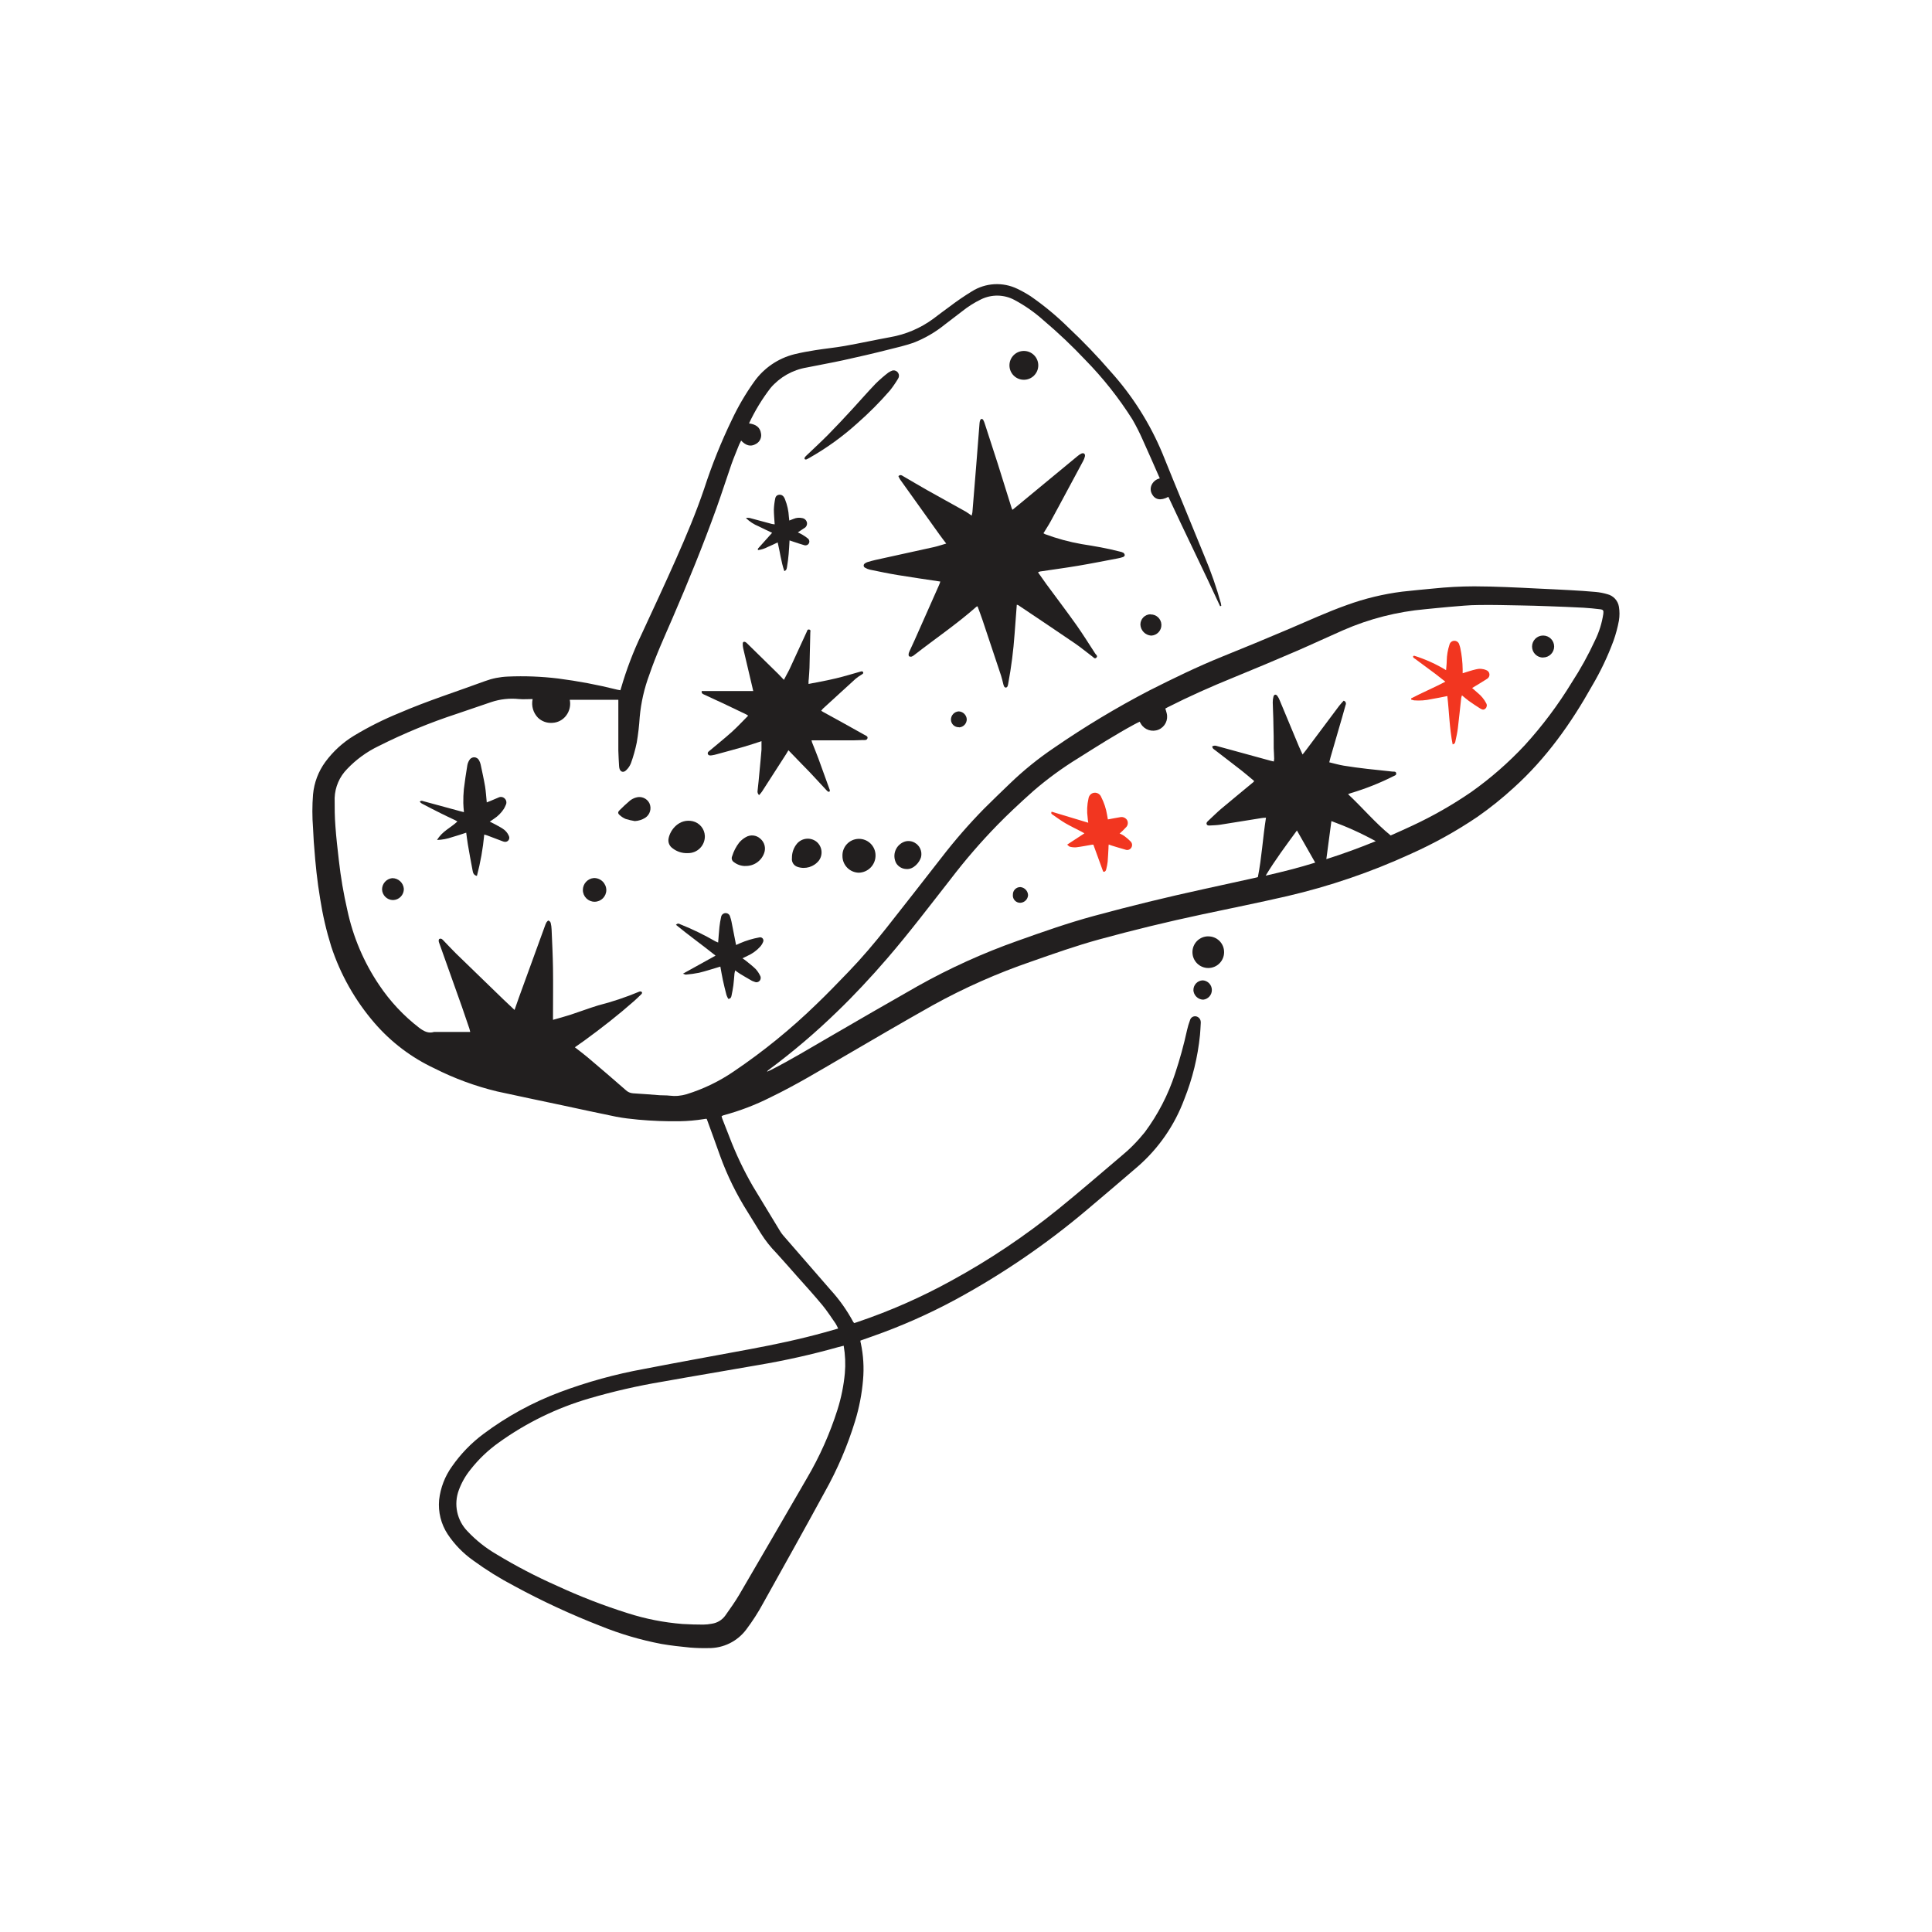 <?xml version="1.0" encoding="UTF-8" standalone="no" ?>
<!DOCTYPE svg PUBLIC "-//W3C//DTD SVG 1.1//EN" "http://www.w3.org/Graphics/SVG/1.1/DTD/svg11.dtd">
<svg xmlns="http://www.w3.org/2000/svg" xmlns:xlink="http://www.w3.org/1999/xlink" version="1.1" width="500" height="500" viewBox="0 0 500 500" xml:space="preserve">
<desc>Created with Fabric.js 5.3.0</desc>
<defs>
</defs>
<g transform="matrix(1 0 0 1 249.982 250.036)" id="sy6918fd16Nt_TjIyf9iX"  >
<path style="stroke: none; stroke-width: 1; stroke-dasharray: none; stroke-linecap: butt; stroke-dashoffset: 0; stroke-linejoin: miter; stroke-miterlimit: 4; fill: rgb(34,31,31); fill-rule: nonzero; opacity: 1;"  transform=" translate(-169.137, -176.541)" d="M 102.06 216.06 C 101.74 216.06 101.51 216.06 101.29 216.13 C 99.232 216.461 97.154 216.645 95.07 216.68 C 91.482 216.733 87.894 216.596 84.32 216.27 C 82.41 216.08 80.49 215.88 78.61 215.51 C 73.88 214.56 69.17 213.51 64.46 212.51 C 58.91 211.33 53.36 210.19 47.82 208.97 C 42.197 207.617 36.75 205.613 31.59 203 C 25.655 200.225 20.373 196.228 16.09 191.27 C 11.083 185.475 7.273 178.745 4.88 171.47 C 3.614 167.407 2.651 163.256 2 159.05 C 1.25 154.58 0.78 150.05 0.46 145.57 C 0.3 144 0.28 142.38 0.17 140.79 C -0.061 137.898 -0.061 134.992 0.17 132.1 C 0.449 129.06 1.548 126.154 3.35 123.69 C 5.351 120.975 7.861 118.676 10.74 116.92 C 14.519 114.64 18.471 112.66 22.56 111 C 29.78 107.88 37.29 105.5 44.66 102.78 C 46.559 102.077 48.557 101.679 50.58 101.6 C 54.92 101.41 59.268 101.577 63.58 102.1 C 68.749 102.764 73.875 103.732 78.93 105 C 79.17 105.06 79.42 105.09 79.7 105.14 C 79.77 104.93 79.83 104.78 79.87 104.63 C 81.266 99.804 83.059 95.101 85.23 90.57 C 88.23 84.1 91.23 77.67 94.11 71.17 C 96.77 65.17 99.3 59.17 101.42 52.91 C 103.397 46.824 105.785 40.881 108.57 35.12 C 110.186 31.693 112.103 28.417 114.3 25.33 C 116.812 21.774 120.516 19.237 124.74 18.18 C 126.54 17.74 128.37 17.41 130.21 17.12 C 132.72 16.72 135.21 16.49 137.75 16.04 C 141.7 15.34 145.61 14.48 149.55 13.76 C 153.582 13.058 157.395 11.428 160.69 9 C 162.13 7.93 163.55 6.82 165.01 5.78 C 166.827 4.399 168.713 3.111 170.66 1.92 C 174.218 -0.327 178.684 -0.577 182.47 1.26 C 183.647 1.823 184.786 2.461 185.88 3.17 C 189.368 5.585 192.641 8.299 195.66 11.28 C 199.491 14.878 203.133 18.673 206.57 22.65 C 212.218 28.91 216.76 36.086 220 43.87 C 223.58 52.77 227.29 61.61 230.89 70.5 C 232.553 74.439 233.963 78.481 235.11 82.6 C 235.159 82.828 235.196 83.058 235.22 83.29 L 234.92 83.4 C 230.55 73.92 225.92 64.56 221.53 55.09 C 219.53 56.15 218.06 55.86 217.25 54.31 C 216.921 53.695 216.856 52.973 217.07 52.31 C 217.416 51.298 218.265 50.539 219.31 50.31 C 217.82 46.94 216.39 43.62 214.88 40.31 C 214.092 38.517 213.208 36.767 212.23 35.07 C 208.712 29.501 204.612 24.322 200 19.62 C 196.62 16.035 193.041 12.642 189.28 9.46 C 186.975 7.383 184.426 5.593 181.69 4.13 C 178.985 2.685 175.747 2.636 173 4 C 171.267 4.846 169.634 5.883 168.13 7.09 C 166.62 8.24 165.13 9.41 163.62 10.54 C 161.177 12.515 158.441 14.097 155.51 15.23 C 153.45 15.93 151.32 16.44 149.2 16.96 C 145.27 17.96 141.34 18.87 137.4 19.73 C 134.25 20.42 131.07 20.97 127.91 21.62 C 124.27 22.234 120.964 24.11 118.57 26.92 C 116.385 29.761 114.517 32.833 113 36.08 C 114.65 36.31 115.87 36.98 116.11 38.72 C 116.296 39.784 115.786 40.848 114.84 41.37 C 113.34 42.28 112.11 41.72 110.96 40.53 C 110.77 40.92 110.59 41.23 110.46 41.53 C 109.79 43.23 109.07 44.91 108.46 46.63 C 107.13 50.45 105.91 54.31 104.54 58.11 C 101.09 67.69 97.25 77.11 93.21 86.46 C 91.11 91.31 88.91 96.11 87.21 101.11 C 85.886 104.648 85.045 108.348 84.71 112.11 C 84.571 114.319 84.314 116.519 83.94 118.7 C 83.571 120.5 83.073 122.271 82.45 124 C 82.18 124.698 81.756 125.327 81.21 125.84 C 80.46 126.59 79.64 126.27 79.43 125.24 C 79.398 125.078 79.378 124.915 79.37 124.75 C 79.3 123.42 79.21 122.08 79.18 120.75 C 79.18 119.18 79.18 117.61 79.18 116.05 C 79.18 114.19 79.18 112.34 79.18 110.48 C 79.18 109.48 79.18 108.54 79.18 107.61 L 66.61 107.61 C 66.902 109.04 66.563 110.527 65.68 111.69 C 64.824 112.833 63.497 113.527 62.07 113.58 C 60.717 113.678 59.385 113.203 58.4 112.27 C 57.144 110.994 56.617 109.169 57 107.42 C 55.74 107.42 54.59 107.52 53.47 107.42 C 51.031 107.164 48.564 107.437 46.24 108.22 C 43.3 109.22 40.38 110.22 37.44 111.22 C 30.459 113.502 23.66 116.307 17.1 119.61 C 14.065 121.069 11.32 123.069 9 125.51 C 7.023 127.515 5.867 130.186 5.76 133 C 5.76 135.44 5.76 137.89 5.96 140.33 C 6.17 143.33 6.52 146.23 6.85 149.17 C 7.336 153.508 8.071 157.816 9.05 162.07 C 10.525 168.984 13.316 175.55 17.27 181.41 C 20.107 185.65 23.616 189.4 27.66 192.51 C 28.84 193.39 30 194.03 31.5 193.57 L 31.6 193.57 L 39.34 193.57 L 40.85 193.57 C 40.77 193.26 40.73 193.01 40.65 192.77 C 40.01 190.89 39.38 189 38.72 187.12 Q 35.81 178.91 32.88 170.71 C 32.74 170.31 32.54 169.92 32.83 169.51 C 33.35 169.27 33.64 169.61 33.93 169.92 C 35 171 36 172.13 37.1 173.2 Q 43.27 179.2 49.48 185.2 C 50.39 186.08 51.32 186.94 52.32 187.88 C 52.71 186.76 53.06 185.72 53.44 184.68 Q 56.78 175.48 60.13 166.29 C 60.249 165.918 60.399 165.556 60.58 165.21 C 60.7 165.01 61 164.71 61.12 164.75 C 61.376 164.858 61.575 165.069 61.67 165.33 C 61.809 165.9 61.889 166.483 61.91 167.07 C 62.05 170.39 62.22 173.72 62.27 177.07 C 62.33 181.15 62.27 185.24 62.27 189.32 C 62.27 189.64 62.27 189.96 62.27 190.44 C 63.87 189.98 65.35 189.59 66.8 189.12 C 69.19 188.34 71.54 187.44 73.94 186.71 C 77.575 185.781 81.138 184.588 84.6 183.14 C 84.797 183.061 85.019 183.079 85.2 183.19 C 85.44 183.41 85.28 183.67 85.08 183.86 C 84.49 184.42 83.91 185 83.3 185.54 C 79.19 189.17 74.87 192.54 70.44 195.77 C 69.63 196.36 68.8 196.93 67.93 197.54 C 69.06 198.43 70.17 199.24 71.21 200.12 Q 76.21 204.34 81.08 208.6 C 81.589 209.099 82.259 209.4 82.97 209.45 C 85.28 209.57 87.58 209.79 89.89 209.95 C 90.74 210.01 91.59 209.95 92.43 210.06 C 93.92 210.246 95.433 210.117 96.87 209.68 C 101.209 208.335 105.322 206.346 109.07 203.78 C 116.674 198.643 123.808 192.844 130.39 186.45 C 133.27 183.7 136.03 180.82 138.79 177.96 C 142.26 174.36 145.48 170.55 148.58 166.63 C 153.34 160.63 158.03 154.56 162.76 148.52 C 166.204 144.044 169.914 139.78 173.87 135.75 C 176.04 133.58 178.26 131.46 180.47 129.33 C 184.033 125.888 187.891 122.766 192 120 C 199.878 114.572 208.084 109.636 216.57 105.22 C 222.75 102.1 228.96 99.07 235.38 96.47 C 241.19 94.12 246.98 91.74 252.74 89.28 C 257.74 87.15 262.64 84.89 267.74 83.08 C 272.37 81.398 277.173 80.238 282.06 79.62 C 284.71 79.31 287.37 79.09 290.06 78.82 C 293.591 78.451 297.139 78.26 300.69 78.25 C 303.43 78.25 306.17 78.34 308.91 78.44 C 311.65 78.54 314.51 78.69 317.31 78.83 C 320.11 78.97 322.71 79.07 325.41 79.23 C 327.65 79.36 329.9 79.49 332.13 79.7 C 333.146 79.795 334.151 79.99 335.13 80.28 C 336.692 80.662 337.874 81.942 338.13 83.53 C 338.325 84.719 338.325 85.931 338.13 87.12 C 337.803 88.884 337.338 90.619 336.74 92.31 C 335.248 96.355 333.393 100.258 331.2 103.97 C 325.73 113.74 319.31 122.78 310.95 130.33 C 307.97 133.069 304.809 135.604 301.49 137.92 C 296.024 141.614 290.245 144.823 284.22 147.51 C 273.948 152.22 263.227 155.882 252.22 158.44 C 244.91 160.12 237.56 161.6 230.22 163.16 Q 216.82 166.01 203.61 169.63 C 197.69 171.25 191.91 173.3 186.12 175.33 C 177.286 178.354 168.733 182.145 160.56 186.66 C 152.77 191.04 145.05 195.56 137.32 200.07 C 131.15 203.67 125.03 207.37 118.58 210.48 C 114.676 212.456 110.577 214.021 106.35 215.15 C 106.193 215.208 106.042 215.281 105.9 215.37 C 105.97 215.63 106.01 215.85 106.09 216.05 C 106.69 217.6 107.29 219.15 107.91 220.7 C 109.594 225.126 111.63 229.41 114 233.51 Q 117.51 239.34 121.06 245.15 C 121.299 245.542 121.57 245.913 121.87 246.26 L 134.04 260.26 C 136.357 262.789 138.349 265.597 139.97 268.62 C 140.042 268.729 140.125 268.83 140.22 268.92 L 141.08 268.64 C 149.492 265.797 157.635 262.209 165.41 257.92 C 175.145 252.604 184.379 246.419 193 239.44 C 198.44 235.02 203.76 230.44 209.1 225.9 C 211.429 224.002 213.551 221.864 215.43 219.52 C 218.842 214.926 221.486 209.81 223.26 204.37 C 224.498 200.658 225.536 196.883 226.37 193.06 C 226.564 192.2 226.818 191.355 227.13 190.53 C 227.307 189.853 227.969 189.42 228.66 189.53 C 229.325 189.651 229.831 190.197 229.9 190.87 C 229.922 191.066 229.922 191.264 229.9 191.46 C 229.84 192.46 229.8 193.46 229.71 194.38 C 229.137 200.083 227.767 205.678 225.64 211 C 223.151 217.703 219.026 223.677 213.64 228.38 C 209.23 232.15 204.83 235.94 200.38 239.67 C 189.897 248.52 178.538 256.277 166.48 262.82 C 159.558 266.558 152.353 269.744 144.93 272.35 L 141.82 273.45 C 141.82 273.73 141.88 273.92 141.93 274.11 C 142.598 277.237 142.793 280.446 142.51 283.63 C 142.206 287.236 141.519 290.799 140.46 294.26 C 138.502 300.662 135.86 306.834 132.58 312.67 C 127.34 322.3 121.98 331.87 116.64 341.45 C 115.364 343.805 113.913 346.062 112.3 348.2 C 109.996 351.293 106.346 353.09 102.49 353.03 C 100.895 353.068 99.3 353.021 97.71 352.89 C 95.25 352.65 92.79 352.38 90.35 351.96 C 84.932 350.929 79.63 349.364 74.52 347.29 C 66.887 344.319 59.448 340.869 52.25 336.96 C 48.547 335.024 44.994 332.815 41.62 330.35 C 39.012 328.507 36.768 326.199 35 323.54 C 33.289 320.919 32.513 317.797 32.8 314.68 C 33.149 311.548 34.299 308.558 36.14 306 C 38.383 302.779 41.131 299.943 44.28 297.6 C 50.328 293.077 56.988 289.438 64.06 286.79 C 71.117 284.147 78.396 282.139 85.81 280.79 C 94.96 279.01 104.13 277.37 113.29 275.66 C 119.76 274.45 126.2 273.09 132.55 271.33 C 133.7 271.01 134.85 270.66 136.07 270.33 C 135.875 269.883 135.651 269.449 135.4 269.03 C 134.28 267.43 133.22 265.77 131.98 264.27 C 129.88 261.74 127.65 259.27 125.47 256.84 C 123.7 254.84 121.96 252.84 120.13 250.84 C 118.597 249.28 117.236 247.56 116.07 245.71 C 114.95 243.87 113.81 242.04 112.67 240.21 C 109.767 235.629 107.37 230.748 105.52 225.65 C 104.41 222.48 103.24 219.34 102.07 216.11 Z M 268.06 132.06 C 271.83 135.59 275.06 139.47 279.06 142.72 C 280.89 141.89 282.78 141.09 284.63 140.2 C 289.96 137.719 295.074 134.799 299.92 131.47 C 304.928 127.919 309.562 123.868 313.75 119.38 C 318.326 114.36 322.408 108.912 325.94 103.11 C 328.198 99.638 330.203 96.009 331.94 92.25 C 333.007 90.081 333.732 87.76 334.09 85.37 C 334.19 84.51 334.09 84.28 333.25 84.18 C 331.83 84.01 330.4 83.86 328.98 83.78 C 325.92 83.62 322.86 83.5 319.8 83.39 C 317.42 83.3 315.04 83.23 312.66 83.19 C 309.07 83.13 305.48 83.02 301.89 83.08 C 299.32 83.08 296.76 83.37 294.19 83.57 C 292.19 83.73 290.11 83.98 288.07 84.16 C 280.715 84.81 273.515 86.651 266.75 89.61 C 262.75 91.36 258.75 93.24 254.75 94.97 Q 246.62 98.48 238.42 101.83 C 232.61 104.19 226.89 106.73 221.3 109.57 L 220.74 109.88 C 220.86 110.28 221 110.67 221.09 111.07 C 221.551 112.812 220.66 114.628 219 115.33 C 217.333 116.03 215.405 115.415 214.45 113.88 C 214.35 113.72 214.26 113.55 214.1 113.28 C 213.61 113.53 213.1 113.76 212.64 114.02 C 207.7 116.7 202.97 119.72 198.22 122.71 C 194.128 125.219 190.245 128.055 186.61 131.19 C 184.83 132.77 183.08 134.38 181.34 136.02 C 179.96 137.32 178.61 138.65 177.27 140.02 C 172.962 144.439 168.925 149.115 165.18 154.02 C 159.79 160.9 154.51 167.87 148.8 174.5 Q 145.61 178.21 142.26 181.77 C 140.21 183.96 138.1 186.11 135.94 188.19 C 130.332 193.656 124.362 198.738 118.07 203.4 C 117.89 203.511 117.75 203.675 117.67 203.87 C 117.99 203.72 118.32 203.57 118.67 203.41 C 123.67 200.87 128.48 197.96 133.34 195.14 C 141.1 190.63 148.85 186.14 156.67 181.7 C 164.924 177.071 173.559 173.157 182.48 170 C 189.02 167.67 195.58 165.36 202.29 163.54 Q 216.36 159.72 230.6 156.62 L 244.26 153.62 L 244.69 153.5 C 245.69 148.5 245.96 143.33 246.79 138.13 C 246.29 138.13 245.91 138.18 245.54 138.24 C 242 138.8 238.47 139.39 234.93 139.94 C 234.06 140.07 233.18 140.09 232.3 140.14 C 231.99 140.14 231.62 140.21 231.45 139.83 C 231.28 139.45 231.59 139.16 231.84 138.93 C 232.93 137.93 234 136.84 235.14 135.87 C 237.93 133.52 240.77 131.21 243.58 128.87 C 243.639 128.796 243.689 128.715 243.73 128.63 C 242.67 127.75 241.63 126.83 240.54 125.98 C 238.28 124.21 235.99 122.48 233.72 120.72 C 233.38 120.45 232.91 120.26 232.88 119.66 C 233.278 119.442 233.754 119.42 234.17 119.6 L 248 123.39 L 248.82 123.58 C 248.868 123.353 248.898 123.122 248.91 122.89 C 248.91 121.98 248.81 121.07 248.79 120.16 C 248.79 118.07 248.79 115.98 248.71 113.89 C 248.71 112.03 248.57 110.18 248.54 108.32 C 248.53 107.8 248.594 107.282 248.73 106.78 C 248.89 106.2 249.36 106.12 249.73 106.6 C 249.976 106.947 250.178 107.323 250.33 107.72 Q 252.86 113.72 255.33 119.72 C 255.61 120.38 255.92 121.02 256.26 121.77 C 256.69 121.22 257.07 120.77 257.44 120.25 Q 261.57 114.72 265.71 109.2 C 266.07 108.72 266.51 108.28 266.89 107.85 C 267.118 107.905 267.308 108.06 267.407 108.272 C 267.506 108.484 267.504 108.73 267.4 108.94 C 267.09 110 266.81 111.08 266.5 112.14 Q 264.99 117.31 263.5 122.47 C 263.38 122.87 263.3 123.28 263.17 123.79 C 264.46 124.1 265.68 124.45 266.92 124.66 C 268.92 124.99 270.92 125.24 272.92 125.48 C 275.16 125.74 277.4 125.95 279.63 126.2 C 279.95 126.2 280.43 126.13 280.49 126.64 C 280.55 127.15 280.12 127.2 279.81 127.37 C 276.255 129.163 272.547 130.635 268.73 131.77 L 268.07 132.01 Z M 137.5 274.78 C 136.98 274.91 136.58 274.99 136.18 275.11 C 129.372 277.03 122.465 278.583 115.49 279.76 C 107.15 281.23 98.79 282.61 90.49 284.1 C 84.154 285.162 77.886 286.598 71.72 288.4 C 63.271 290.856 55.306 294.743 48.17 299.89 C 45.43 301.848 42.985 304.188 40.91 306.84 C 39.627 308.42 38.614 310.201 37.91 312.11 C 36.517 315.816 37.398 319.993 40.17 322.82 C 42.368 325.15 44.891 327.15 47.66 328.76 C 52.687 331.805 57.905 334.524 63.28 336.9 C 69.235 339.656 75.361 342.028 81.62 344 C 86.217 345.473 90.968 346.41 95.78 346.79 C 97.57 346.91 99.36 346.94 101.16 346.95 C 101.909 346.939 102.655 346.862 103.39 346.72 C 104.802 346.514 106.068 345.737 106.89 344.57 C 108.13 342.81 109.39 341.05 110.48 339.2 Q 119.24 324.2 127.91 309.2 C 131.247 303.549 133.931 297.537 135.91 291.28 C 136.868 288.232 137.502 285.091 137.8 281.91 C 138.008 279.527 137.907 277.127 137.5 274.77 Z M 263.72 139 L 262.41 148.85 C 266.82 147.45 271.02 145.91 275.2 144.2 C 271.512 142.176 267.674 140.438 263.72 139 Z M 246.72 153.12 C 251.16 152.12 255.36 151.05 259.53 149.75 L 254.8 141.43 C 252.02 145.25 249.22 148.96 246.71 153.12 Z" stroke-linecap="round" />
</g>
<g transform="matrix(1 0 0 1 257.302 143.186)" id="RlwAywQfazDvAYpnhJM-4"  >
<path style="stroke: none; stroke-width: 1; stroke-dasharray: none; stroke-linecap: butt; stroke-dashoffset: 0; stroke-linejoin: miter; stroke-miterlimit: 4; fill: rgb(34,31,31); fill-rule: nonzero; opacity: 1;"  transform=" translate(-176.457, -69.691)" d="M 172.15 83.44 C 172.58 84.63 173.02 85.75 173.4 86.89 Q 175.83 94.12 178.23 101.36 C 178.46 102.04 178.6 102.75 178.78 103.44 C 178.83 103.697 178.914 103.946 179.03 104.18 C 179.131 104.336 179.296 104.439 179.48 104.46 C 179.662 104.418 179.816 104.297 179.9 104.13 C 179.996 103.886 180.06 103.631 180.09 103.37 C 180.88 99.138 181.428 94.864 181.73 90.57 C 181.9 88.07 182.11 85.57 182.3 83.01 C 182.424 83.026 182.545 83.06 182.66 83.11 C 187.56 86.4 192.48 89.68 197.36 93.02 C 198.92 94.09 200.36 95.3 201.89 96.44 C 202.18 96.66 202.48 97.11 202.89 96.71 C 203.3 96.31 202.89 96 202.64 95.71 C 201.02 93.22 199.46 90.71 197.74 88.27 C 195.19 84.68 192.52 81.17 189.91 77.62 C 189.2 76.62 188.52 75.62 187.79 74.62 C 187.949 74.532 188.116 74.462 188.29 74.41 C 191.57 73.92 194.87 73.48 198.14 72.93 C 201.58 72.35 205 71.67 208.42 71.02 C 208.899 70.935 209.371 70.812 209.83 70.65 C 210.01 70.58 210.25 70.34 210.24 70.18 C 210.212 69.932 210.082 69.707 209.88 69.56 C 209.591 69.41 209.281 69.306 208.96 69.25 C 205.71 68.4 202.4 67.84 199.09 67.32 C 195.844 66.749 192.658 65.882 189.57 64.73 C 189.441 64.667 189.317 64.594 189.2 64.51 C 189.84 63.45 190.51 62.45 191.08 61.4 C 192.68 58.48 194.24 55.54 195.82 52.61 C 197.03 50.37 198.24 48.13 199.43 45.89 C 199.658 45.493 199.826 45.065 199.93 44.62 C 200.06 43.95 199.6 43.62 198.99 43.9 C 198.63 44.081 198.295 44.306 197.99 44.57 L 181.99 57.79 L 181.16 58.45 C 181.07 58.23 181 58.07 180.94 57.91 C 179.73 54.05 178.54 50.19 177.32 46.34 C 176.24 42.95 175.13 39.58 174.03 36.2 C 173.933 35.852 173.795 35.516 173.62 35.2 C 173.38 34.8 172.99 34.84 172.82 35.27 C 172.73 35.514 172.677 35.77 172.66 36.03 C 172.37 39.63 172.09 43.24 171.81 46.84 Q 171.32 52.98 170.81 59.11 C 170.768 59.393 170.708 59.674 170.63 59.95 C 169.9 59.48 169.25 58.95 168.55 58.61 C 165.42 56.85 162.27 55.14 159.15 53.38 C 157.08 52.21 155.03 50.98 152.97 49.79 C 152.6 49.57 152.22 49.21 151.66 49.73 C 151.791 50.038 151.945 50.335 152.12 50.62 Q 157.2 57.76 162.31 64.88 C 162.84 65.62 163.4 66.33 164.04 67.18 C 162.89 67.51 161.88 67.86 160.85 68.09 C 155.79 69.22 150.73 70.31 145.67 71.43 C 145 71.58 144.35 71.77 143.67 71.97 C 143.419 72.045 143.185 72.167 142.98 72.33 C 142.776 72.449 142.657 72.674 142.674 72.91 C 142.691 73.146 142.841 73.351 143.06 73.44 C 143.449 73.676 143.875 73.845 144.32 73.94 C 146.71 74.43 149.11 74.94 151.51 75.33 C 155.14 75.93 158.78 76.45 162.51 77.01 C 162.38 77.38 162.29 77.72 162.14 78.01 Q 158.99 85.12 155.83 92.23 C 155.43 93.12 155 94 154.6 94.9 C 154.466 95.163 154.365 95.442 154.3 95.73 C 154.3 95.93 154.3 96.26 154.41 96.34 C 154.626 96.461 154.882 96.49 155.12 96.42 C 155.392 96.307 155.642 96.148 155.86 95.95 C 161.18 91.8 166.78 88.01 171.86 83.52 C 171.93 83.483 172.004 83.453 172.08 83.43 Z" stroke-linecap="round" />
</g>
<g transform="matrix(1 0 0 1 203.058 184.344)" id="7F2dz1byyp4RNV9rU3c21"  >
<path style="stroke: none; stroke-width: 1; stroke-dasharray: none; stroke-linecap: butt; stroke-dashoffset: 0; stroke-linejoin: miter; stroke-miterlimit: 4; fill: rgb(34,31,31); fill-rule: nonzero; opacity: 1;"  transform=" translate(0, 0)" d="M -8.153 -5.499 L -21.453 -5.499 C -21.563 -4.879 -21.163 -4.739 -20.813 -4.579 C -19.073 -3.769 -17.313 -2.969 -15.573 -2.149 C -13.833 -1.329 -11.803 -0.349 -9.923 0.551 C -9.754 0.648 -9.59 0.755 -9.433 0.871 C -10.863 2.301 -12.183 3.741 -13.633 5.051 C -15.473 6.711 -17.413 8.251 -19.303 9.851 C -19.583 10.091 -20.033 10.321 -19.863 10.791 C -19.693 11.261 -19.163 11.181 -18.753 11.121 C -18.335 11.055 -17.92 10.961 -17.513 10.841 C -15.183 10.201 -12.853 9.581 -10.513 8.911 C -9.013 8.481 -7.513 7.971 -5.983 7.471 C -5.983 8.211 -5.983 8.941 -5.983 9.661 C -6.133 11.611 -6.333 13.551 -6.513 15.501 C -6.663 17.091 -6.803 18.681 -6.993 20.261 C -7.082 20.693 -6.934 21.139 -6.603 21.431 C -6.34 21.145 -6.093 20.845 -5.863 20.531 C -3.77 17.298 -1.687 14.061 0.387 10.821 L 0.987 9.821 L 4.507 13.461 C 5.84 14.795 7.147 16.165 8.427 17.571 C 9.207 18.401 9.977 19.241 10.757 20.081 C 10.898 20.261 11.071 20.413 11.267 20.531 C 11.527 20.651 11.717 20.531 11.707 20.221 C 11.69 20.093 11.653 19.968 11.597 19.851 C 10.657 17.241 9.727 14.631 8.767 12.031 C 8.237 10.591 7.647 9.181 7.087 7.751 C 7.087 7.631 7.017 7.511 6.957 7.261 C 7.347 7.261 7.687 7.261 8.017 7.261 C 10.627 7.261 13.227 7.261 15.837 7.261 C 17.307 7.261 18.777 7.261 20.247 7.181 C 20.697 7.181 21.247 7.281 21.437 6.751 C 21.627 6.221 21.007 6.021 20.637 5.821 C 17.077 3.821 13.51 1.845 9.937 -0.109 L 9.467 -0.399 C 9.6 -0.589 9.747 -0.769 9.907 -0.939 C 12.717 -3.519 15.527 -6.099 18.357 -8.659 C 18.859 -9.074 19.394 -9.448 19.957 -9.779 C 20.187 -9.929 20.447 -10.049 20.317 -10.369 C 20.187 -10.689 19.907 -10.609 19.647 -10.539 C 17.547 -9.949 15.457 -9.299 13.337 -8.799 C 11.027 -8.249 8.677 -7.799 6.187 -7.339 C 6.187 -7.889 6.187 -8.339 6.257 -8.699 C 6.317 -9.639 6.407 -10.589 6.437 -11.529 C 6.517 -14.529 6.577 -17.599 6.647 -20.629 C 6.647 -20.939 6.837 -21.329 6.357 -21.419 C 5.877 -21.509 5.847 -21.099 5.717 -20.819 C 4.247 -17.619 2.787 -14.409 1.297 -11.219 C 0.857 -10.289 0.297 -9.389 -0.183 -8.399 C -0.693 -8.939 -1.133 -9.399 -1.583 -9.869 L -9.743 -17.869 C -9.876 -18.012 -10.036 -18.128 -10.213 -18.209 C -10.543 -18.339 -10.823 -18.209 -10.833 -17.839 C -10.849 -17.416 -10.812 -16.993 -10.723 -16.579 C -9.953 -13.279 -9.173 -9.979 -8.393 -6.679 L -8.113 -5.459 z" stroke-linecap="round" />
</g>
<g transform="matrix(1 0 0 1 120.218 211.337)" id="b92rPencv_AyHtmD6E5ah"  >
<path style="stroke: none; stroke-width: 1; stroke-dasharray: none; stroke-linecap: butt; stroke-dashoffset: 0; stroke-linejoin: miter; stroke-miterlimit: 4; fill: rgb(34,31,31); fill-rule: nonzero; opacity: 1;"  transform=" translate(-39.373, -137.842)" d="M 45.13 134.17 C 44.98 132.73 44.91 131.36 44.69 130.02 C 44.37 128.13 43.94 126.25 43.55 124.37 C 43.474 124.021 43.349 123.684 43.18 123.37 C 42.963 122.854 42.465 122.512 41.906 122.495 C 41.346 122.478 40.828 122.788 40.58 123.29 C 40.341 123.679 40.178 124.11 40.1 124.56 C 39.77 126.62 39.44 128.67 39.2 130.74 C 39.086 131.94 39.039 133.145 39.06 134.35 C 39.06 135.09 39.16 135.84 39.22 136.69 L 38.31 136.46 L 28.78 133.87 C 28.48 133.79 28.17 133.59 27.78 133.99 C 27.934 134.164 28.109 134.318 28.3 134.45 C 29.95 135.32 31.59 136.18 33.3 137.02 C 34.49 137.62 35.71 138.18 36.92 138.76 C 37.12 138.85 37.3 138.97 37.53 139.1 C 35.86 140.71 33.59 141.61 32.27 143.89 C 33.593 143.844 34.901 143.598 36.15 143.16 C 37.34 142.84 38.51 142.42 39.81 142 C 39.95 143 40.06 144 40.23 145 C 40.62 147.25 41.01 149.49 41.45 151.73 C 41.56 152.31 41.67 152.98 42.58 153.19 C 43.51 149.679 44.145 146.097 44.48 142.48 C 44.75 142.56 44.98 142.62 45.21 142.7 L 49.14 144.19 C 49.32 144.267 49.508 144.325 49.7 144.36 C 50.094 144.438 50.498 144.286 50.744 143.968 C 50.989 143.651 51.034 143.222 50.86 142.86 C 50.531 142.068 49.961 141.399 49.23 140.95 C 48.47 140.45 47.64 140.05 46.84 139.61 C 46.56 139.46 46.28 139.33 45.91 139.15 L 47.03 138.38 C 48.04 137.713 48.901 136.845 49.56 135.83 C 49.749 135.51 49.913 135.175 50.05 134.83 C 50.334 134.288 50.233 133.623 49.8 133.19 C 49.381 132.742 48.717 132.624 48.17 132.9 L 46.1 133.78 L 45.16 134.15 Z" stroke-linecap="round" />
</g>
<g transform="matrix(1 0 0 1 186.239 247.412)" id="2hr6dycd6QSYImR19Ado-"  >
<path style="stroke: none; stroke-width: 1; stroke-dasharray: none; stroke-linecap: butt; stroke-dashoffset: 0; stroke-linejoin: miter; stroke-miterlimit: 4; fill: rgb(34,31,31); fill-rule: nonzero; opacity: 1;"  transform=" translate(-105.394, -173.917)" d="M 94.06 165.82 C 97.41 168.58 100.92 171.07 104.34 173.82 L 95.91 178.49 C 96.31 178.62 96.5 178.75 96.68 178.73 C 97.811 178.638 98.937 178.481 100.05 178.26 C 101.6 177.89 103.12 177.39 104.65 176.94 L 105.58 176.66 C 105.8 177.85 105.99 179 106.23 180.13 C 106.51 181.43 106.83 182.73 107.17 184.02 C 107.291 184.369 107.449 184.704 107.64 185.02 C 108.28 184.97 108.39 184.56 108.47 184.19 C 108.66 183.3 108.83 182.4 108.95 181.5 C 109.07 180.6 109.12 179.69 109.21 178.78 C 109.21 178.44 109.33 178.09 109.41 177.64 C 109.89 177.98 110.27 178.29 110.68 178.53 C 111.68 179.15 112.75 179.76 113.8 180.36 C 114.008 180.455 114.221 180.535 114.44 180.6 C 114.862 180.817 115.377 180.727 115.7 180.38 C 116.063 180.021 116.137 179.461 115.88 179.02 C 115.586 178.402 115.206 177.83 114.75 177.32 C 113.99 176.56 113.13 175.91 112.3 175.23 C 112.03 175 111.73 174.81 111.3 174.51 L 112.58 173.89 C 113.839 173.335 114.967 172.521 115.89 171.5 C 116.214 171.138 116.471 170.721 116.65 170.27 C 116.789 169.971 116.74 169.617 116.525 169.367 C 116.309 169.117 115.967 169.016 115.65 169.11 C 113.931 169.419 112.253 169.926 110.65 170.62 C 110.31 170.79 109.95 170.93 109.65 171.07 C 109.25 169 108.86 166.99 108.46 165 C 108.378 164.585 108.264 164.177 108.12 163.78 C 108.01 163.204 107.497 162.795 106.911 162.815 C 106.325 162.835 105.841 163.278 105.77 163.86 C 105.584 164.685 105.444 165.52 105.35 166.36 C 105.21 167.68 105.13 169.01 105.01 170.43 C 104.772 170.342 104.538 170.242 104.31 170.13 C 101.4 168.447 98.372 166.976 95.25 165.73 C 94.95 165.61 94.62 165.31 94.12 165.83 Z" stroke-linecap="round" />
</g>
<g transform="matrix(1 0 0 1 201.243 137.917)" id="voqWCpIayyfmipCK7DOK2"  >
<path style="stroke: none; stroke-width: 1; stroke-dasharray: none; stroke-linecap: butt; stroke-dashoffset: 0; stroke-linejoin: miter; stroke-miterlimit: 4; fill: rgb(34,31,31); fill-rule: nonzero; opacity: 1;"  transform=" translate(-120.398, -64.422)" d="M 119 64.37 C 117.72 65.79 116.51 67.14 115.3 68.5 C 115.3 68.55 115.3 68.68 115.3 68.87 C 116.201 68.76 117.072 68.482 117.87 68.05 C 118.71 67.71 119.52 67.3 120.42 66.88 C 121.02 69.38 121.3 71.88 122.14 74.31 C 122.75 74.09 122.77 73.58 122.84 73.17 C 123.03 72.08 123.16 70.98 123.26 69.88 C 123.36 68.78 123.41 67.61 123.49 66.36 L 124.49 66.7 C 125.49 67.01 126.4 67.36 127.37 67.62 C 127.807 67.731 128.265 67.536 128.487 67.143 C 128.709 66.75 128.641 66.257 128.32 65.94 C 127.877 65.566 127.402 65.231 126.9 64.94 C 126.53 64.7 126.11 64.52 125.64 64.28 L 127.26 63.21 C 127.806 62.935 128.104 62.331 127.99 61.73 C 127.857 61.142 127.384 60.692 126.79 60.59 C 126.024 60.412 125.221 60.486 124.5 60.8 C 124.17 60.92 123.85 61.05 123.42 61.22 C 123.42 60.86 123.33 60.58 123.32 60.3 C 123.238 58.736 122.9 57.195 122.32 55.74 C 122.242 55.525 122.138 55.32 122.01 55.13 C 121.748 54.698 121.249 54.468 120.75 54.55 C 120.272 54.597 119.883 54.957 119.8 55.43 C 119.598 56.385 119.474 57.355 119.43 58.33 C 119.43 59.59 119.56 60.85 119.64 62.21 C 119.405 62.192 119.171 62.159 118.94 62.11 L 113.18 60.56 C 112.851 60.485 112.509 60.485 112.18 60.56 C 113.136 61.484 114.259 62.218 115.49 62.72 C 116.65 63.31 117.84 63.85 119.02 64.41 Z" stroke-linecap="round" />
</g>
<g transform="matrix(1 0 0 1 220.428 107.39)" id="FVsfj2VlkGgk1z2UeUtJF"  >
<path style="stroke: none; stroke-width: 1; stroke-dasharray: none; stroke-linecap: butt; stroke-dashoffset: 0; stroke-linejoin: miter; stroke-miterlimit: 4; fill: rgb(34,31,31); fill-rule: nonzero; opacity: 1;"  transform=" translate(-139.583, -33.895)" d="M 150.2 22.37 C 149.8 22.502 149.42 22.687 149.07 22.92 C 147.908 23.81 146.803 24.772 145.76 25.8 C 143.71 27.94 141.76 30.18 139.76 32.36 C 137.76 34.54 135.63 36.81 133.51 38.97 C 131.7 40.8 129.8 42.54 127.93 44.33 C 127.735 44.502 127.56 44.697 127.41 44.91 C 127.341 45.041 127.341 45.199 127.41 45.33 C 127.528 45.424 127.685 45.454 127.83 45.41 C 128.13 45.28 128.42 45.129 128.7 44.96 C 133.113 42.455 137.238 39.474 141 36.07 C 144.017 33.426 146.85 30.58 149.48 27.55 C 150.246 26.58 150.947 25.561 151.58 24.5 C 151.877 24.051 151.885 23.47 151.601 23.013 C 151.318 22.555 150.794 22.304 150.26 22.37 Z" stroke-linecap="round" />
</g>
<g transform="matrix(1 0 0 1 177.698 216.6)" id="Uyo4sS2_n9FWQ3DyCe-xd"  >
<path style="stroke: none; stroke-width: 1; stroke-dasharray: none; stroke-linecap: butt; stroke-dashoffset: 0; stroke-linejoin: miter; stroke-miterlimit: 4; fill: rgb(34,31,31); fill-rule: nonzero; opacity: 1;"  transform=" translate(-96.853, -143.105)" d="M 97.22 147.29 C 98.394 147.299 99.521 146.829 100.341 145.99 C 101.162 145.15 101.605 144.013 101.57 142.84 C 101.496 141.019 100.222 139.467 98.45 139.04 C 94.97 138.26 92.59 141.22 92.18 143.52 C 91.994 144.474 92.386 145.449 93.18 146.01 C 94.313 146.91 95.735 147.365 97.18 147.29 Z" stroke-linecap="round" />
</g>
<g transform="matrix(1 0 0 1 222.306 221.474)" id="35ncUpP5ni_G8J7tp4MjB"  >
<path style="stroke: none; stroke-width: 1; stroke-dasharray: none; stroke-linecap: butt; stroke-dashoffset: 0; stroke-linejoin: miter; stroke-miterlimit: 4; fill: rgb(34,31,31); fill-rule: nonzero; opacity: 1;"  transform=" translate(-141.461, -147.979)" d="M 137.18 148 C 137.157 150.363 139.038 152.305 141.4 152.36 C 142.588 152.334 143.717 151.833 144.532 150.968 C 145.348 150.103 145.783 148.948 145.74 147.76 C 145.674 145.396 143.704 143.534 141.34 143.6 C 138.976 143.666 137.114 145.636 137.18 148 Z" stroke-linecap="round" />
</g>
<g transform="matrix(1 0 0 1 312.7 246.422)" id="LHy4kbpiL547FpOYbcFVj"  >
<path style="stroke: none; stroke-width: 1; stroke-dasharray: none; stroke-linecap: butt; stroke-dashoffset: 0; stroke-linejoin: miter; stroke-miterlimit: 4; fill: rgb(34,31,31); fill-rule: nonzero; opacity: 1;"  transform=" translate(-231.855, -172.927)" d="M 231.84 168.83 C 230.754 168.827 229.711 169.259 228.945 170.029 C 228.179 170.799 227.752 171.844 227.76 172.93 C 227.76 175.192 229.593 177.025 231.855 177.025 C 234.117 177.025 235.95 175.192 235.95 172.93 C 235.958 171.839 235.527 170.791 234.754 170.022 C 233.981 169.252 232.931 168.827 231.84 168.84 Z" stroke-linecap="round" />
</g>
<g transform="matrix(1 0 0 1 193.67 220.167)" id="jfOR00qIMivTI-rq8wDLm"  >
<path style="stroke: none; stroke-width: 1; stroke-dasharray: none; stroke-linecap: butt; stroke-dashoffset: 0; stroke-linejoin: miter; stroke-miterlimit: 4; fill: rgb(34,31,31); fill-rule: nonzero; opacity: 1;"  transform=" translate(-112.825, -146.672)" d="M 112 150.61 C 114.193 150.7 116.189 149.35 116.92 147.28 C 117.412 145.95 117.011 144.455 115.92 143.55 C 114.897 142.608 113.379 142.446 112.18 143.15 C 111.528 143.515 110.946 143.992 110.46 144.56 C 109.641 145.62 109.021 146.819 108.63 148.1 C 108.379 148.656 108.58 149.311 109.1 149.63 C 109.938 150.274 110.963 150.625 112.02 150.63 Z" stroke-linecap="round" />
</g>
<g transform="matrix(1 0 0 1 208.777 220.832)" id="1YaeH5HFh0jpLex_bDYiy"  >
<path style="stroke: none; stroke-width: 1; stroke-dasharray: none; stroke-linecap: butt; stroke-dashoffset: 0; stroke-linejoin: miter; stroke-miterlimit: 4; fill: rgb(34,31,31); fill-rule: nonzero; opacity: 1;"  transform=" translate(-127.932, -147.337)" d="M 124.11 148.57 C 123.97 149.579 124.578 150.543 125.55 150.85 C 127.575 151.539 129.814 150.864 131.12 149.17 C 132.222 147.607 131.901 145.453 130.39 144.28 C 128.858 143.143 126.711 143.369 125.45 144.8 C 124.562 145.849 124.085 147.186 124.11 148.56 Z" stroke-linecap="round" />
</g>
<g transform="matrix(1 0 0 1 264.975 94.555)" id="euYYkwBGdclbyjEs7rdJi"  >
<path style="stroke: none; stroke-width: 1; stroke-dasharray: none; stroke-linecap: butt; stroke-dashoffset: 0; stroke-linejoin: miter; stroke-miterlimit: 4; fill: rgb(34,31,31); fill-rule: nonzero; opacity: 1;"  transform=" translate(-184.13, -21.06)" d="M 184.13 24.79 C 186.19 24.79 187.86 23.12 187.86 21.06 C 187.86 19 186.19 17.33 184.13 17.33 C 182.07 17.33 180.4 19 180.4 21.06 C 180.4 23.12 182.07 24.79 184.13 24.79 Z" stroke-linecap="round" />
</g>
<g transform="matrix(1 0 0 1 234.964 221.285)" id="LhqB9jGsVAivNewwxECSf"  >
<path style="stroke: none; stroke-width: 1; stroke-dasharray: none; stroke-linecap: butt; stroke-dashoffset: 0; stroke-linejoin: miter; stroke-miterlimit: 4; fill: rgb(34,31,31); fill-rule: nonzero; opacity: 1;"  transform=" translate(-154.119, -147.79)" d="M 153.78 151.41 C 155.61 151.53 157.15 149.65 157.52 148.33 C 157.875 146.854 157.2 145.323 155.87 144.59 C 155.098 144.152 154.181 144.047 153.33 144.3 C 152.225 144.664 151.338 145.498 150.906 146.578 C 150.474 147.658 150.541 148.874 151.09 149.9 C 151.669 150.831 152.684 151.401 153.78 151.41 Z" stroke-linecap="round" />
</g>
<g transform="matrix(1 0 0 1 164.167 209.382)" id="fVSPm2GpMAsEmz3A1AcaG"  >
<path style="stroke: none; stroke-width: 1; stroke-dasharray: none; stroke-linecap: butt; stroke-dashoffset: 0; stroke-linejoin: miter; stroke-miterlimit: 4; fill: rgb(34,31,31); fill-rule: nonzero; opacity: 1;"  transform=" translate(-83.322, -135.887)" d="M 83.44 139 C 84.398 138.952 85.327 138.659 86.14 138.15 C 87.39 137.334 87.851 135.723 87.22 134.37 C 86.573 133.098 85.101 132.481 83.74 132.91 C 83.177 133.07 82.65 133.339 82.19 133.7 C 81.24 134.49 80.35 135.35 79.47 136.22 C 79.04 136.64 79.03 137 79.47 137.4 C 79.94 137.843 80.485 138.199 81.08 138.45 C 81.852 138.69 82.641 138.873 83.44 139 Z" stroke-linecap="round" />
</g>
<g transform="matrix(1 0 0 1 153.88 230.302)" id="J1HmycaUo2DHJkgjwlcOc"  >
<path style="stroke: none; stroke-width: 1; stroke-dasharray: none; stroke-linecap: butt; stroke-dashoffset: 0; stroke-linejoin: miter; stroke-miterlimit: 4; fill: rgb(34,31,31); fill-rule: nonzero; opacity: 1;"  transform=" translate(-73.035, -156.807)" d="M 70 156.84 C 70 158.516 71.359 159.875 73.035 159.875 C 74.711 159.875 76.07 158.516 76.07 156.84 C 76.054 156 75.705 155.201 75.099 154.619 C 74.493 154.038 73.68 153.721 72.84 153.74 C 71.23 153.875 69.994 155.225 70 156.84 Z" stroke-linecap="round" />
</g>
<g transform="matrix(1 0 0 1 101.695 230.1)" id="Sc_B6BmVtXXk2mQnLWIhk"  >
<path style="stroke: none; stroke-width: 1; stroke-dasharray: none; stroke-linecap: butt; stroke-dashoffset: 0; stroke-linejoin: miter; stroke-miterlimit: 4; fill: rgb(34,31,31); fill-rule: nonzero; opacity: 1;"  transform=" translate(-20.85, -156.605)" d="M 20.86 159.44 C 21.618 159.429 22.34 159.118 22.867 158.574 C 23.394 158.029 23.683 157.298 23.67 156.54 C 23.55 154.974 22.241 153.765 20.67 153.77 C 19.18 153.923 18.043 155.172 18.03 156.67 C 18.078 158.203 19.327 159.425 20.86 159.44 Z" stroke-linecap="round" />
</g>
<g transform="matrix(1 0 0 1 297.853 161.735)" id="im76dTo5IQU2QZOC4sXFE"  >
<path style="stroke: none; stroke-width: 1; stroke-dasharray: none; stroke-linecap: butt; stroke-dashoffset: 0; stroke-linejoin: miter; stroke-miterlimit: 4; fill: rgb(34,31,31); fill-rule: nonzero; opacity: 1;"  transform=" translate(-217.008, -88.24)" d="M 216.91 85.48 C 216.202 85.488 215.526 85.779 215.034 86.288 C 214.542 86.797 214.274 87.482 214.29 88.19 C 214.381 89.688 215.564 90.888 217.06 91 C 218.573 90.959 219.766 89.698 219.725 88.185 C 219.684 86.672 218.423 85.479 216.91 85.52 Z" stroke-linecap="round" />
</g>
<g transform="matrix(1 0 0 1 311.238 256.215)" id="RYqxPB8IYRM854uh9I5P_"  >
<path style="stroke: none; stroke-width: 1; stroke-dasharray: none; stroke-linecap: butt; stroke-dashoffset: 0; stroke-linejoin: miter; stroke-miterlimit: 4; fill: rgb(34,31,31); fill-rule: nonzero; opacity: 1;"  transform=" translate(-230.393, -182.72)" d="M 228 182.74 C 228.077 184.1 229.179 185.176 230.54 185.22 C 231.834 185.083 232.809 183.98 232.785 182.679 C 232.762 181.378 231.748 180.31 230.45 180.22 C 229.081 180.253 227.993 181.381 228.01 182.75 Z" stroke-linecap="round" />
</g>
<g transform="matrix(1 0 0 1 248.15 186.175)" id="bbGU-d3WhCNaNYfBQIkpc"  >
<path style="stroke: none; stroke-width: 1; stroke-dasharray: none; stroke-linecap: butt; stroke-dashoffset: 0; stroke-linejoin: miter; stroke-miterlimit: 4; fill: rgb(34,31,31); fill-rule: nonzero; opacity: 1;"  transform=" translate(-167.305, -112.68)" d="M 167.35 114.75 C 168.489 114.701 169.378 113.749 169.35 112.61 C 169.26 111.511 168.362 110.652 167.26 110.61 C 166.114 110.685 165.231 111.651 165.26 112.8 C 165.309 113.897 166.233 114.75 167.33 114.71 Z" stroke-linecap="round" />
</g>
<g transform="matrix(1 0 0 1 375.341 179.239)" id="zakznHUaEuVy9VBMfXJwk"  >
<path style="stroke: none; stroke-width: 1; stroke-dasharray: none; stroke-linecap: butt; stroke-dashoffset: 0; stroke-linejoin: miter; stroke-miterlimit: 4; fill: rgb(242,54,32); fill-rule: nonzero; opacity: 1;"  transform=" translate(-294.496, -105.744)" d="M 297.53 106.48 C 298.19 107.02 298.72 107.48 299.3 107.91 C 300.3 108.61 301.3 109.29 302.3 109.91 C 302.91 110.28 303.3 110.19 303.63 109.84 C 303.983 109.473 304.041 108.912 303.77 108.48 C 303.237 107.465 302.502 106.57 301.61 105.85 L 300.14 104.56 L 300.84 104.14 C 301.92 103.47 303.03 102.84 304.08 102.14 C 304.475 101.877 304.685 101.411 304.621 100.941 C 304.558 100.471 304.231 100.078 303.78 99.93 C 302.932 99.557 301.982 99.49 301.09 99.74 C 299.99 99.99 298.91 100.36 297.69 100.74 C 297.69 100.39 297.69 100.05 297.69 99.74 C 297.668 97.881 297.463 96.029 297.08 94.21 C 297.02 93.92 296.92 93.65 296.83 93.37 C 296.699 92.768 296.166 92.339 295.55 92.339 C 294.934 92.339 294.401 92.768 294.27 93.37 C 293.833 94.704 293.597 96.096 293.57 97.5 C 293.57 98.27 293.46 99.05 293.4 99.94 C 290.815 98.366 288.048 97.114 285.16 96.21 C 285.08 96.21 284.98 96.27 284.88 96.3 C 284.78 96.75 285.17 96.85 285.4 97.03 C 287.15 98.34 288.92 99.62 290.67 100.93 C 291.5 101.56 292.29 102.23 293.21 102.93 C 290.21 104.5 287.21 105.75 284.36 107.25 L 284.36 107.55 C 284.605 107.638 284.855 107.708 285.11 107.76 C 286.604 107.877 288.108 107.769 289.57 107.44 C 290.95 107.22 292.31 106.92 293.72 106.64 C 294.21 110.81 294.27 115 295.1 119.15 C 295.78 119.01 295.76 118.54 295.84 118.21 C 296.08 117.13 296.32 116.04 296.45 114.95 C 296.77 112.33 297.03 109.71 297.32 107.09 C 297.359 106.907 297.409 106.727 297.47 106.55 Z" stroke-linecap="round" />
</g>
<g transform="matrix(1 0 0 1 282.523 215.387)" id="KpEV1TUSKhMcI1sm8oCtp"  >
<path style="stroke: none; stroke-width: 1; stroke-dasharray: none; stroke-linecap: butt; stroke-dashoffset: 0; stroke-linejoin: miter; stroke-miterlimit: 4; fill: rgb(242,54,32); fill-rule: nonzero; opacity: 1;"  transform=" translate(-201.678, -141.892)" d="M 208.91 142.24 C 209.26 141.91 209.53 141.67 209.78 141.42 C 210.03 141.17 210.24 140.96 210.46 140.72 C 211.049 140.23 211.205 139.389 210.83 138.72 C 210.435 138.116 209.701 137.827 209 138 C 208 138.16 207 138.37 205.87 138.57 C 205.81 138.23 205.73 137.82 205.67 137.41 C 205.407 135.797 204.894 134.235 204.15 132.78 C 203.868 132.05 203.139 131.594 202.36 131.66 C 201.581 131.753 200.964 132.362 200.86 133.14 C 200.478 134.779 200.403 136.474 200.64 138.14 C 200.64 138.52 200.73 138.9 200.8 139.43 L 191.32 136.57 C 191.08 137.02 191.32 137.17 191.54 137.32 C 192.64 138.07 193.72 138.88 194.87 139.55 C 196.02 140.22 197.52 140.96 198.87 141.65 L 199.8 142.17 L 195.34 145.09 C 195.62 145.31 195.8 145.58 196.03 145.63 C 196.561 145.773 197.112 145.827 197.66 145.79 C 199.05 145.62 200.42 145.34 201.8 145.11 C 201.906 145.1 202.014 145.1 202.12 145.11 C 202.96 147.43 203.79 149.72 204.63 152.01 C 204.63 152.01 204.73 152.09 204.79 152.13 C 205.23 152.13 205.38 151.76 205.46 151.41 C 205.623 150.782 205.743 150.144 205.82 149.5 C 205.92 148.33 205.96 147.16 206.03 145.99 C 206.03 145.73 206.03 145.47 206.09 145.06 C 206.43 145.18 206.71 145.3 207 145.38 C 208.12 145.72 209.24 146.07 210.37 146.38 C 210.94 146.622 211.601 146.414 211.93 145.89 C 212.265 145.371 212.185 144.688 211.74 144.26 C 211.216 143.733 210.65 143.248 210.05 142.81 C 209.706 142.591 209.345 142.401 208.97 142.24 Z" stroke-linecap="round" />
</g>
<g transform="matrix(1 0 0 1 399.355 167.325)" id="iPgCd9CxhWtZrW2HljQDA"  >
<path style="stroke: none; stroke-width: 1; stroke-dasharray: none; stroke-linecap: butt; stroke-dashoffset: 0; stroke-linejoin: miter; stroke-miterlimit: 4; fill: rgb(34,31,31); fill-rule: nonzero; opacity: 1;"  transform=" translate(-318.51, -93.83)" d="M 318.54 96.66 C 320.092 96.644 321.348 95.392 321.37 93.84 C 321.37 92.26 320.09 90.98 318.51 90.98 C 316.93 90.98 315.65 92.26 315.65 93.84 C 315.65 94.602 315.956 95.332 316.499 95.866 C 317.043 96.4 317.778 96.693 318.54 96.68 Z" stroke-linecap="round" />
</g>
<g transform="matrix(1 0 0 1 264.093 231.61)" id="2iCdsEL-EaO5-zd0T5teA"  >
<path style="stroke: none; stroke-width: 1; stroke-dasharray: none; stroke-linecap: butt; stroke-dashoffset: 0; stroke-linejoin: miter; stroke-miterlimit: 4; fill: rgb(34,31,31); fill-rule: nonzero; opacity: 1;"  transform=" translate(-183.248, -158.115)" d="M 181.28 158.15 C 181.249 158.679 181.441 159.196 181.81 159.577 C 182.179 159.957 182.69 160.165 183.22 160.15 C 184.301 160.095 185.165 159.231 185.22 158.15 C 185.16 157.059 184.308 156.178 183.22 156.08 C 182.694 156.074 182.189 156.285 181.823 156.664 C 181.458 157.042 181.265 157.555 181.29 158.08 Z" stroke-linecap="round" />
</g>
</svg>